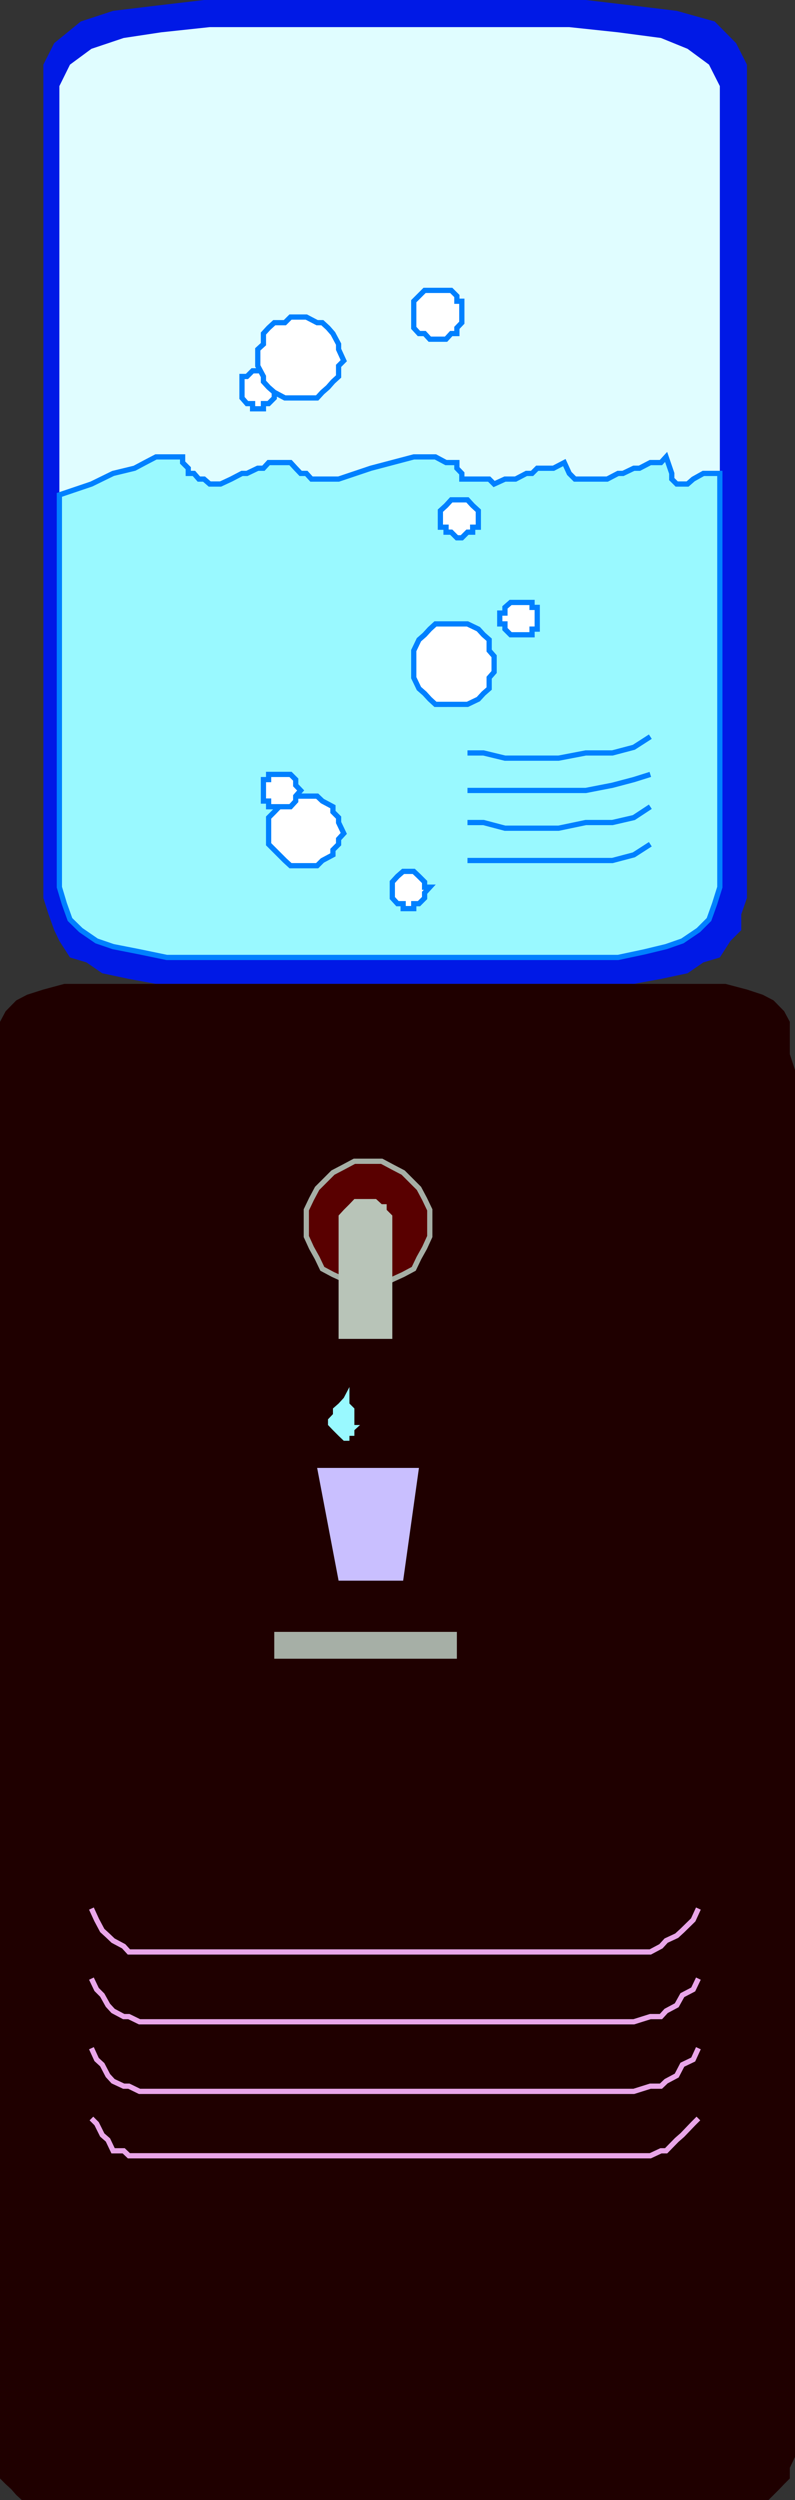 <svg xmlns="http://www.w3.org/2000/svg" width="337.398" height="1059.902"><rect width="100%" height="100%" fill="#333333" stroke="none"/><path fill="#0019e6" d="M66.2 417.102 54.7 415l-11.302-2.398L36.7 408l-7-2.098-4.5-7-2.2-4.601-2.402-6.7-2.2-6.902V27.402L23 18.301l11.3-9.2 13.7-4.5 18.2-2.199L86.597 0h162L269 2.402l18.2 2.2 16.1 4.5 9.098 9.199L317 27.402V380.7l-2.402 6.903v6.699l-4.598 4.6-4.5 7-7 2.098-6.7 4.602L280.5 415l-11.5 2.102H66.2"/><path fill="#1f0000" d="M269 417.102h38.898L317 419.5l6.7 2.2 4.6 2.402 4.5 4.597 2.4 4.5v13.703l2.198 6.7v588l-2.199 4.597v4.5l-2.398 2.403-2.102 2.199-4.601 4.601H9.3l-2.403-2.203-2.097-2.398-2.403-2.2L0 1050.7V433.2l2.398-4.5 4.5-4.597L11.5 421.7l6.898-2.199 8.903-2.398H269"/><path fill="#e0fdff" d="M70.8 405.902 59.2 403.5 48 401.3l-7-2.398-6.7-4.601-4.6-4.5-2.4-6.7-2.1-7V36.5l4.5-9.098 9.1-6.703 13.7-4.597 15.898-2.403L89 11.5h152.598l20.703 2.2 18.199 2.402 11.3 4.597 9.098 6.703L305.5 36.5v339.602l-2.2 7-2.402 6.699-4.5 4.5-6.8 4.601-6.899 2.399-9.101 2.199-11.297 2.402H70.8"/><path fill="#99f9ff" d="M305.5 369.402V200.7h-7l-4.3 2.403-2.4 2.097h-4.6l-2.102-2.097V200.7l-2.399-7-2.199 2.403H276l-4.602 2.398H269l-4.602 2.2h-2.097l-4.602 2.402H244l-2.402-2.403-2.098-4.597-4.602 2.398H228l-2.2 2.2h-2.402l-4.597 2.402h-4.5l-4.602 2.097-2.101-2.097H196V200.7l-2.102-2.199v-2.398h-4.597l-4.5-2.403h-9.203l-9.098 2.403-9.102 2.398-13.699 4.602h-11.5L130 200.699h-2.402L125.5 198.5l-2.2-2.398H114l-2.2 2.398h-2.402l-4.597 2.2h-2.102l-4.601 2.402-4.5 2.097H89l-2.402-2.097h-2.2l-2.097-2.403h-2.403V198.5l-2.398-2.398v-2.403H66.2l-4.602 2.403-4.5 2.398L48 200.7l-9.2 4.5-13.6 4.6v166.302l2.1 7 2.4 6.699 4.6 4.5 6.7 4.601 7 2.399 11.2 2.199 11.6 2.402h191.5l11.298-2.402 9.101-2.2 6.899-2.398 6.8-4.601 4.5-4.5 2.403-6.7 2.199-7v-6.699"/><path fill="none" stroke="#0080ff" stroke-miterlimit="10" stroke-width="2.222" d="M305.5 369.402V200.7h-7l-4.3 2.403-2.4 2.097h-4.6l-2.102-2.097V200.7l-2.399-7-2.199 2.403H276l-4.602 2.398H269l-4.602 2.2h-2.097l-4.602 2.402H244l-2.402-2.403-2.098-4.597-4.602 2.398H228l-2.2 2.2h-2.402l-4.597 2.402h-4.5l-4.602 2.097-2.101-2.097H196V200.7l-2.102-2.199v-2.398h-4.597l-4.5-2.403h-9.203l-9.098 2.403-9.102 2.398-13.699 4.602h-11.5L130 200.699h-2.402L125.5 198.5l-2.2-2.398H114l-2.2 2.398h-2.402l-4.597 2.2h-2.102l-4.601 2.402-4.5 2.097H89l-2.402-2.097h-2.2l-2.097-2.403h-2.403V198.5l-2.398-2.398v-2.403H66.2l-4.602 2.403-4.5 2.398L48 200.7l-9.2 4.5-13.6 4.6v166.302l2.1 7 2.4 6.699 4.6 4.5 6.7 4.601 7 2.399 11.2 2.199 11.6 2.402h191.5l11.298-2.402 9.101-2.2 6.899-2.398 6.8-4.601 4.5-4.5 2.403-6.7 2.199-7zm0 0"/><path fill="#99f9ff" d="m148.3 588-2.402 4.602L143.7 595l-2.398 2.102v2.398l-2.102 2.2v2.402l2.102 2.199 2.398 2.398 2.2 2.102h2.402v-2.102h2.097v-2.398l2.403-2.2h-2.403v-7L148.301 595v-7"/><path fill="#c9bfff" d="M134.598 622.3H177.8l-6.703 47.802h-27.399l-9.101-47.801"/><path fill="none" stroke="#a6afa6" stroke-miterlimit="10" stroke-width="11.384" d="M116.398 697.5h77.5zm0 0"/><path fill="#590000" d="M157.398 544.8H162l4.5-2.398 4.598-2.101 4.5-2.399 2.203-4.601 2.398-4.301 2.2-4.8v-11.298l-2.2-4.601-2.398-4.5-2.203-2.2-4.5-4.5-4.598-2.402-4.5-2.398h-11.602l-4.5 2.398-4.597 2.403-4.5 4.5-2.203 2.199-2.399 4.5-2.199 4.601V524.2l2.2 4.801 2.398 4.3 2.203 4.602 4.5 2.399 4.597 2.101 4.5 2.399h7"/><path fill="none" stroke="#a6afa6" stroke-miterlimit="10" stroke-width="2.222" d="M157.398 544.8H162l4.5-2.398 4.598-2.101 4.5-2.399 2.203-4.601 2.398-4.301 2.2-4.8v-11.298l-2.2-4.601-2.398-4.5-2.203-2.2-4.5-4.5-4.598-2.402-4.5-2.398h-11.602l-4.5 2.398-4.597 2.403-4.5 4.5-2.203 2.199-2.399 4.5-2.199 4.601V524.2l2.2 4.801 2.398 4.3 2.203 4.602 4.5 2.399 4.597 2.101 4.5 2.399zm0 0"/><path fill="#b8c4b8" d="M143.7 567.602V515.3l2.198-2.399 2.403-2.402 2.097-2.2h9.2l2.402 2.2h2.098v2.402l2.402 2.399v52.3h-22.8"/><path fill="none" stroke="#e9a6e9" stroke-miterlimit="10" stroke-width="2.222" d="m296.398 809.102-2.199 4.8-4.601 4.5-2.399 2.2-4.5 2.097-2.199 2.403-4.5 2.398H54.7l-2.2-2.398-4.5-2.403-2.2-2.097-2.402-2.2-2.398-4.5-2.2-4.8M296.398 838.8l-2.199 4.602-4.601 2.399-2.399 4.3-4.5 2.399-2.199 2.402H276l-7 2.2H59.2l-4.5-2.2h-2.2L48 852.5l-2.2-2.398-2.402-4.301L41 843.402l-2.2-4.601M296.398 868.3l-2.199 4.802-4.601 2.199-2.399 4.601-4.5 2.399-2.199 2.101H276l-7 2.2H59.2l-4.5-2.2h-2.2l-4.5-2.101-2.2-2.399-2.402-4.601L41 873.1l-2.2-4.8m257.598 29.802L294.2 900.3l-4.601 4.8-2.399 2.098-4.5 4.602h-2.2l-4.5 2.101H54.7l-2.2-2.101H48l-2.2-4.602-2.402-2.097L41 900.3l-2.2-2.2"/><path fill="none" stroke="#0080ff" stroke-miterlimit="10" stroke-width="2.222" d="m276 357.902-7 4.5-9.102 2.399h-61.5M276 342l-7 4.602-9.102 2.097h-11.3l-11.5 2.403H214.3l-9.102-2.403h-6.8M276 328.3l-7 2.2-9.102 2.402-11.3 2.2h-50.2M276 312.3l-7 4.5-9.102 2.4h-11.3l-11.5 2.202H214.3l-9.102-2.203h-6.8"/><path fill="#fff" d="M130 337.5h-6.7l-2.402 2.102L118.5 342l-2.102 2.2-2.398 2.402v11.3l6.898 6.899 2.403 2.199h11.297l2.203-2.2 4.5-2.398v-2.101l2.398-2.399V355.7l2.2-2.398-2.2-4.602v-2.097l-2.398-2.403V342l-4.5-2.398-2.203-2.102H130"/><path fill="none" stroke="#0080ff" stroke-miterlimit="10" stroke-width="2.222" d="M130 337.5h-6.7l-2.402 2.102L118.5 342l-2.102 2.2-2.398 2.402v11.3l6.898 6.899 2.403 2.199h11.297l2.203-2.2 4.5-2.398v-2.101l2.398-2.399V355.7l2.2-2.398-2.2-4.602v-2.097l-2.398-2.403V342l-4.5-2.398-2.203-2.102zm0 0"/><path fill="#fff" d="M191.5 298.602h6.898l4.602-2.2 2.2-2.402 2.398-2.098v-4.601l2.101-2.399V278.2l-2.101-2.398V271.2l-2.399-2.097L203 266.7l-4.602-2.199h-13.597l-2.403 2.2-2.199 2.402-2.398 2.097-2.203 4.602v11.5l2.203 4.601 2.398 2.098 2.2 2.402 2.402 2.2h6.699"/><path fill="none" stroke="#0080ff" stroke-miterlimit="10" stroke-width="2.222" d="M191.5 298.602h6.898l4.602-2.2 2.2-2.402 2.398-2.098v-4.601l2.101-2.399V278.2l-2.101-2.398V271.2l-2.399-2.097L203 266.7l-4.602-2.199h-13.597l-2.403 2.2-2.199 2.402-2.398 2.097-2.203 4.602v11.5l2.203 4.601 2.398 2.098 2.2 2.402 2.402 2.2zm0 0"/><path fill="#fff" d="M173.2 385.2h2.398v-2.098h2.203l2.398-2.403V378.5l2.2-2.398h-2.2v-2.2l-2.398-2.402-2.203-2.098h-4.5l-2.399 2.098-2.199 2.402v6.797l2.2 2.403h2.398v2.097h2.101"/><path fill="none" stroke="#0080ff" stroke-miterlimit="10" stroke-width="2.222" d="M173.2 385.2h2.398v-2.098h2.203l2.398-2.403V378.5l2.2-2.398h-2.2v-2.2l-2.398-2.402-2.203-2.098h-4.5l-2.399 2.098-2.199 2.402v6.797l2.2 2.403h2.398v2.097zm0 0"/><path fill="#fff" d="M118.5 342h4.8l2.2-2.398V337.5l2.098-2.398-2.098-2.2V330.5l-2.2-2.2H114v2.2h-2.2v9.102h2.2V342h4.5"/><path fill="none" stroke="#0080ff" stroke-miterlimit="10" stroke-width="2.222" d="M118.5 342h4.8l2.2-2.398V337.5l2.098-2.398-2.098-2.2V330.5l-2.2-2.2H114v2.2h-2.2v9.102h2.2V342Zm0 0"/><path fill="#fff" d="M221.2 269.102h4.6v-2.403h2.2V257.5h-2.2v-2.098h-9.1l-2.4 2.098v2.402h-2.202v4.598h2.203v2.2l2.398 2.402h4.5"/><path fill="none" stroke="#0080ff" stroke-miterlimit="10" stroke-width="2.222" d="M221.2 269.102h4.6v-2.403h2.2V257.5h-2.2v-2.098h-9.1l-2.4 2.098v2.402h-2.202v4.598h2.203v2.2l2.398 2.402zm0 0"/><path fill="#fff" d="M193.898 228H196l2.398-2.398h2.2V223.5H203v-7l-2.402-2.2-2.2-2.398H191.5l-2.2 2.399-2.402 2.199v7h2.403v2.102h2.199l2.398 2.398"/><path fill="none" stroke="#0080ff" stroke-miterlimit="10" stroke-width="2.222" d="M193.898 228H196l2.398-2.398h2.2V223.5H203v-7l-2.402-2.2-2.2-2.398H191.5l-2.2 2.399-2.402 2.199v7h2.403v2.102h2.199Zm0 0"/><path fill="#fff" d="M109.398 173.3h2.403v-2.198H114l2.398-2.403v-9.097H114l-2.2-2.403h-4.6l-2.4 2.403h-2.1v9.097l2.1 2.403h2.4v2.199h2.198"/><path fill="none" stroke="#0080ff" stroke-miterlimit="10" stroke-width="2.222" d="M109.398 173.3h2.403v-2.198H114l2.398-2.403v-9.097H114l-2.2-2.403h-4.6l-2.4 2.403h-2.1v9.097l2.1 2.403h2.4v2.199zm0 0"/><path fill="#fff" d="M127.598 168.7h7l2.203-2.4 2.398-2.1 2.102-2.4 2.398-2.198v-4.5l2.2-2.2-2.2-4.8v-2.2l-2.398-4.5-2.102-2.402-2.398-2.2h-2.203L130 134.403h-6.7l-2.402 2.399h-4.5L114 139l-2.2 2.402v4.5l-2.402 2.2v7l2.403 4.5v2.199l2.199 2.398 2.398 2.102 4.5 2.398h6.7"/><path fill="none" stroke="#0080ff" stroke-miterlimit="10" stroke-width="2.222" d="M127.598 168.7h7l2.203-2.4 2.398-2.1 2.102-2.4 2.398-2.198v-4.5l2.2-2.2-2.2-4.8v-2.2l-2.398-4.5-2.102-2.402-2.398-2.2h-2.203L130 134.403h-6.7l-2.402 2.399h-4.5L114 139l-2.2 2.402v4.5l-2.402 2.2v7l2.403 4.5v2.199l2.199 2.398 2.398 2.102 4.5 2.398zm0 0"/><path fill="#fff" d="M186.898 143.8h2.403l2.199-2.398h2.398V139l2.102-2.2v-9.1h-2.102v-2.2l-2.398-2.398h-11.3l-2.4 2.398-2.202 2.2V139l2.203 2.402h2.398l2.2 2.399h4.5"/><path fill="none" stroke="#0080ff" stroke-miterlimit="10" stroke-width="2.222" d="M186.898 143.8h2.403l2.199-2.398h2.398V139l2.102-2.2v-9.1h-2.102v-2.2l-2.398-2.398h-11.3l-2.4 2.398-2.202 2.2V139l2.203 2.402h2.398l2.2 2.399zm0 0"/></svg>
